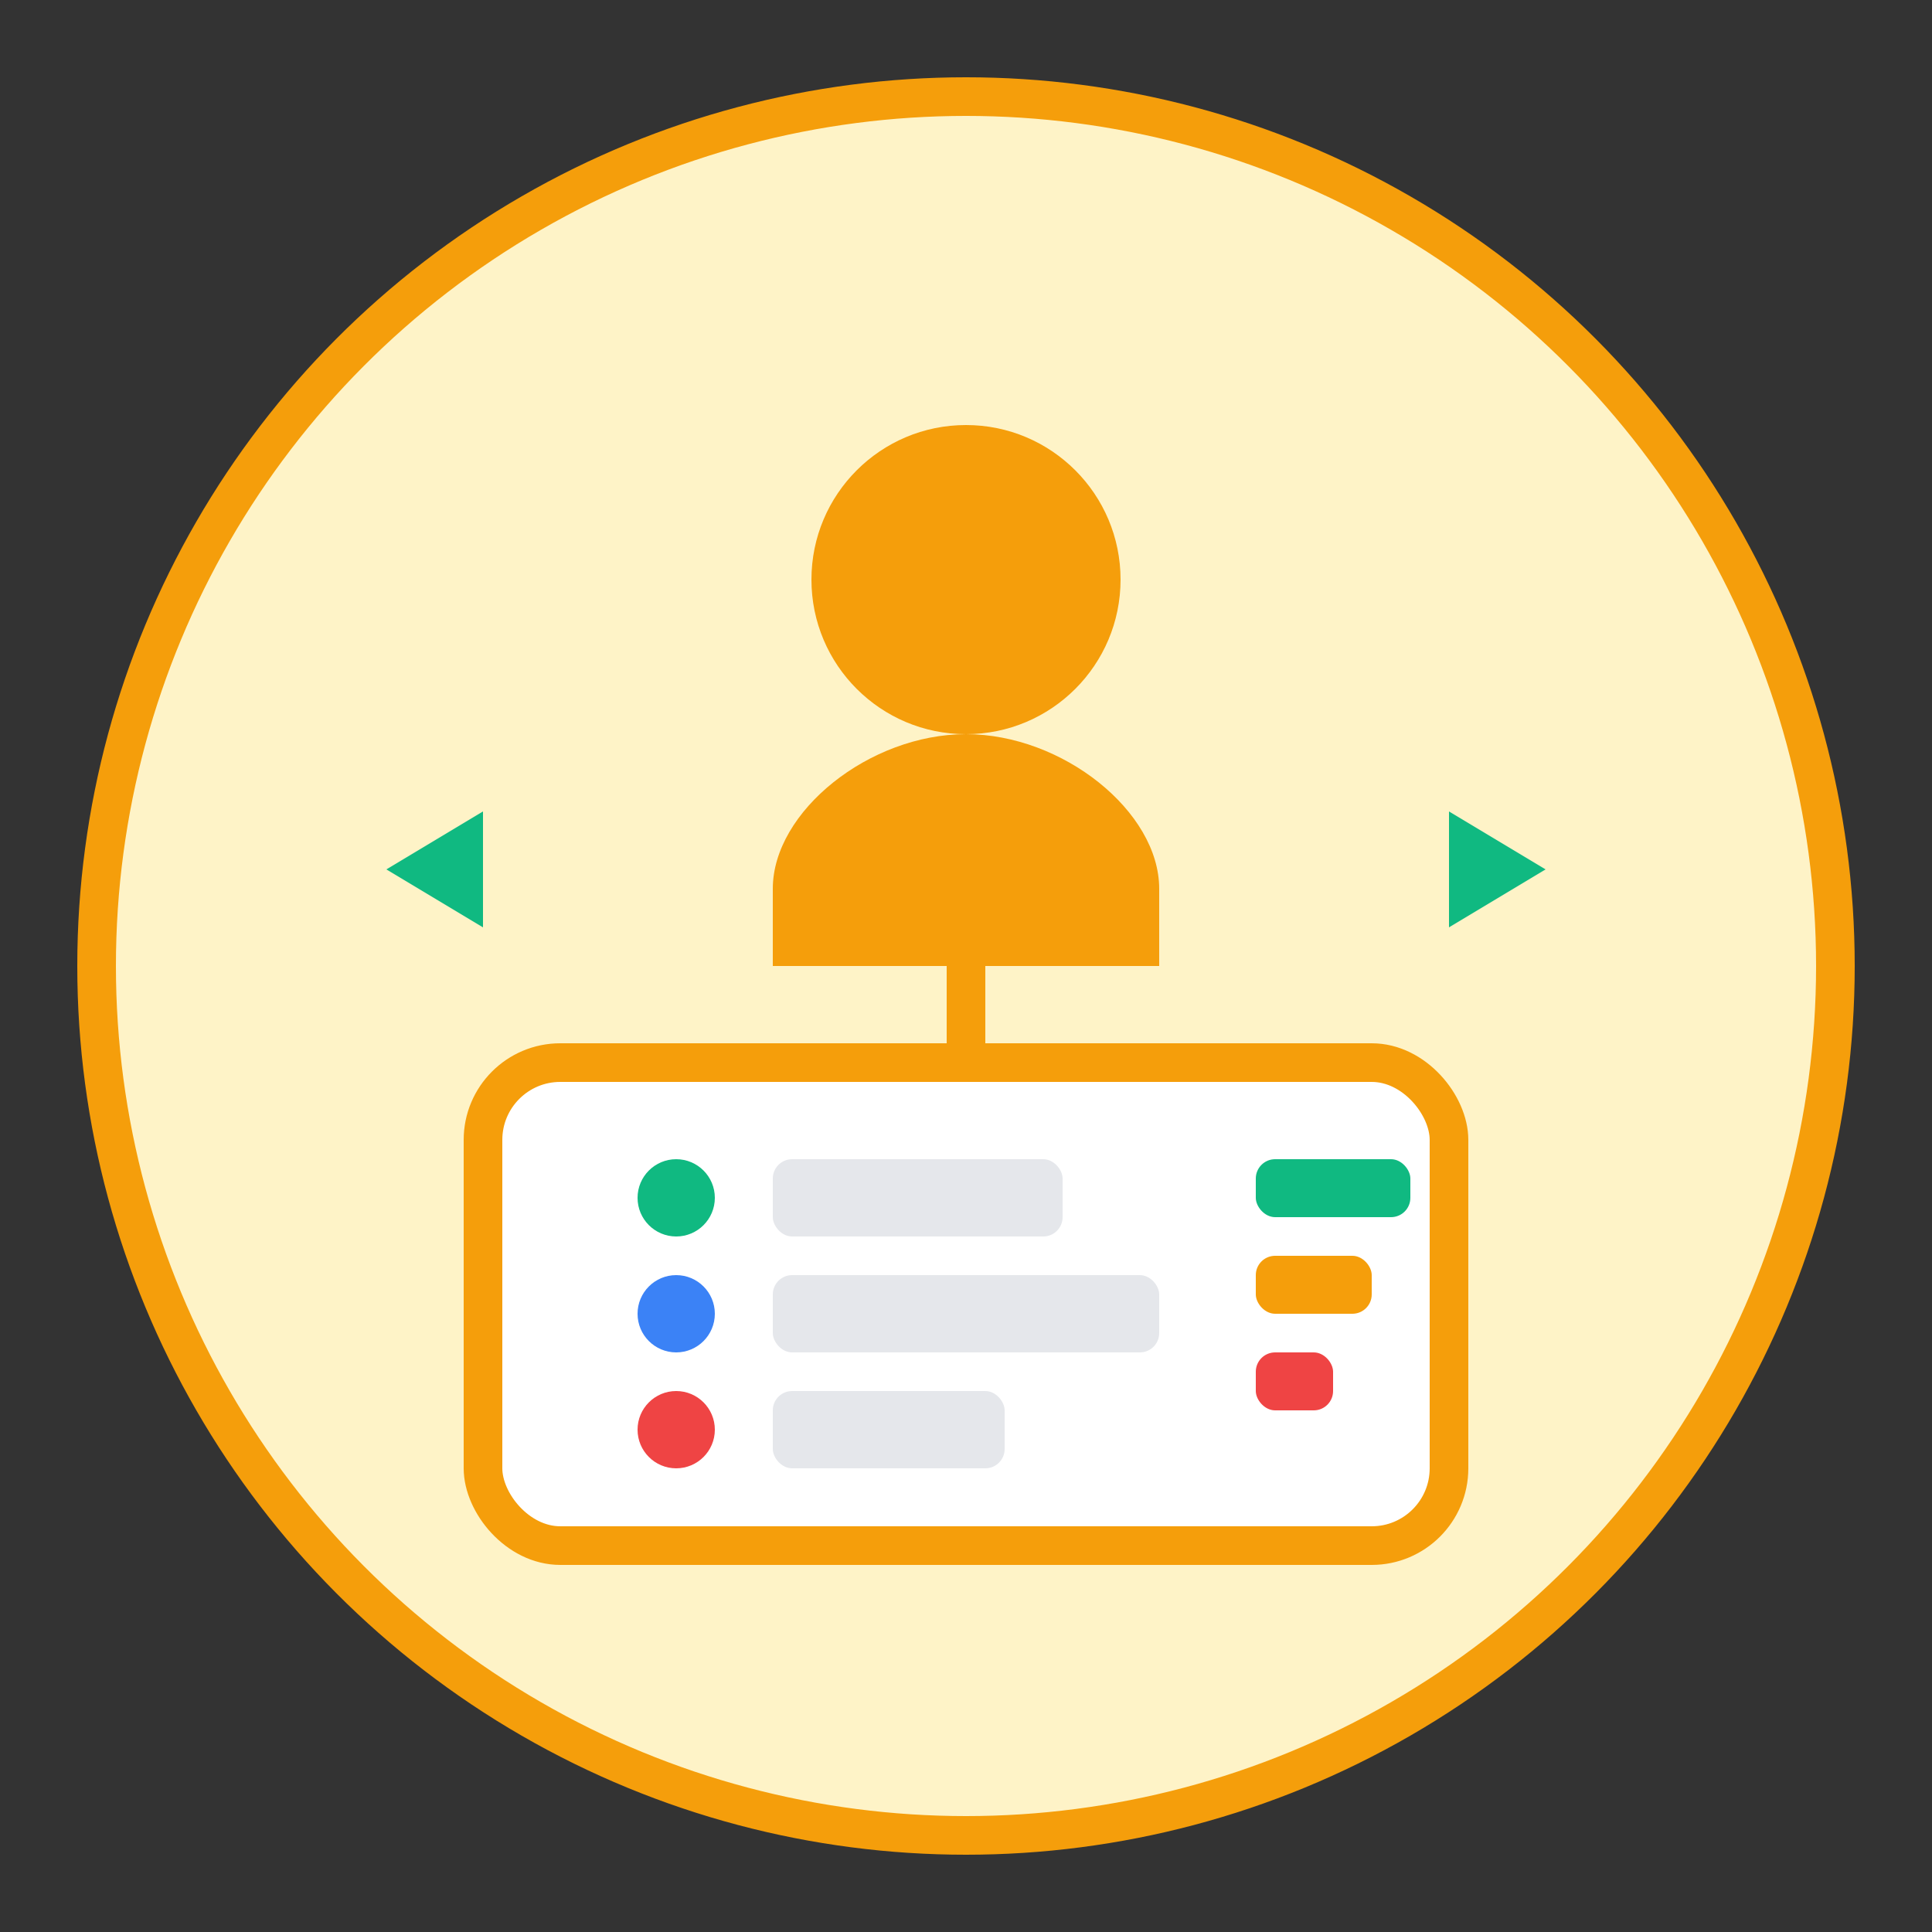 <svg viewBox="0 0 100 100" xmlns="http://www.w3.org/2000/svg">
  <rect x="0" y="0" width="100" height="100" fill="#333333" stroke="none"/>
  <!-- Background Circle -->
  <circle cx="50" cy="50" r="45" fill="#fef3c7" stroke="#f59e0b" stroke-width="2"/>
  
  <!-- Customer Icon -->
  <circle cx="50" cy="30" r="8" fill="#f59e0b"/>
  <path d="M50 38 C45 38, 40 42, 40 46 L40 50 L60 50 L60 46 C60 42, 55 38, 50 38 Z" fill="#f59e0b"/>
  
  <!-- CRM Dashboard -->
  <rect x="25" y="55" width="50" height="25" fill="white" stroke="#f59e0b" stroke-width="2" rx="4"/>
  
  <!-- Customer Data Points -->
  <circle cx="35" cy="62" r="2" fill="#10b981"/>
  <rect x="40" y="60" width="15" height="4" fill="#e5e7eb" rx="1"/>
  
  <circle cx="35" cy="68" r="2" fill="#3b82f6"/>
  <rect x="40" y="66" width="20" height="4" fill="#e5e7eb" rx="1"/>
  
  <circle cx="35" cy="74" r="2" fill="#ef4444"/>
  <rect x="40" y="72" width="12" height="4" fill="#e5e7eb" rx="1"/>
  
  <!-- Connection Lines -->
  <line x1="50" y1="50" x2="50" y2="55" stroke="#f59e0b" stroke-width="2"/>
  
  <!-- Data Flow Arrows -->
  <polygon points="20,45 25,42 25,48" fill="#10b981"/>
  <polygon points="80,45 75,42 75,48" fill="#10b981"/>
  
  <!-- Sales Pipeline -->
  <rect x="65" y="60" width="8" height="3" fill="#10b981" rx="1"/>
  <rect x="65" y="65" width="6" fill="#f59e0b" height="3" rx="1"/>
  <rect x="65" y="70" width="4" fill="#ef4444" height="3" rx="1"/>
</svg>